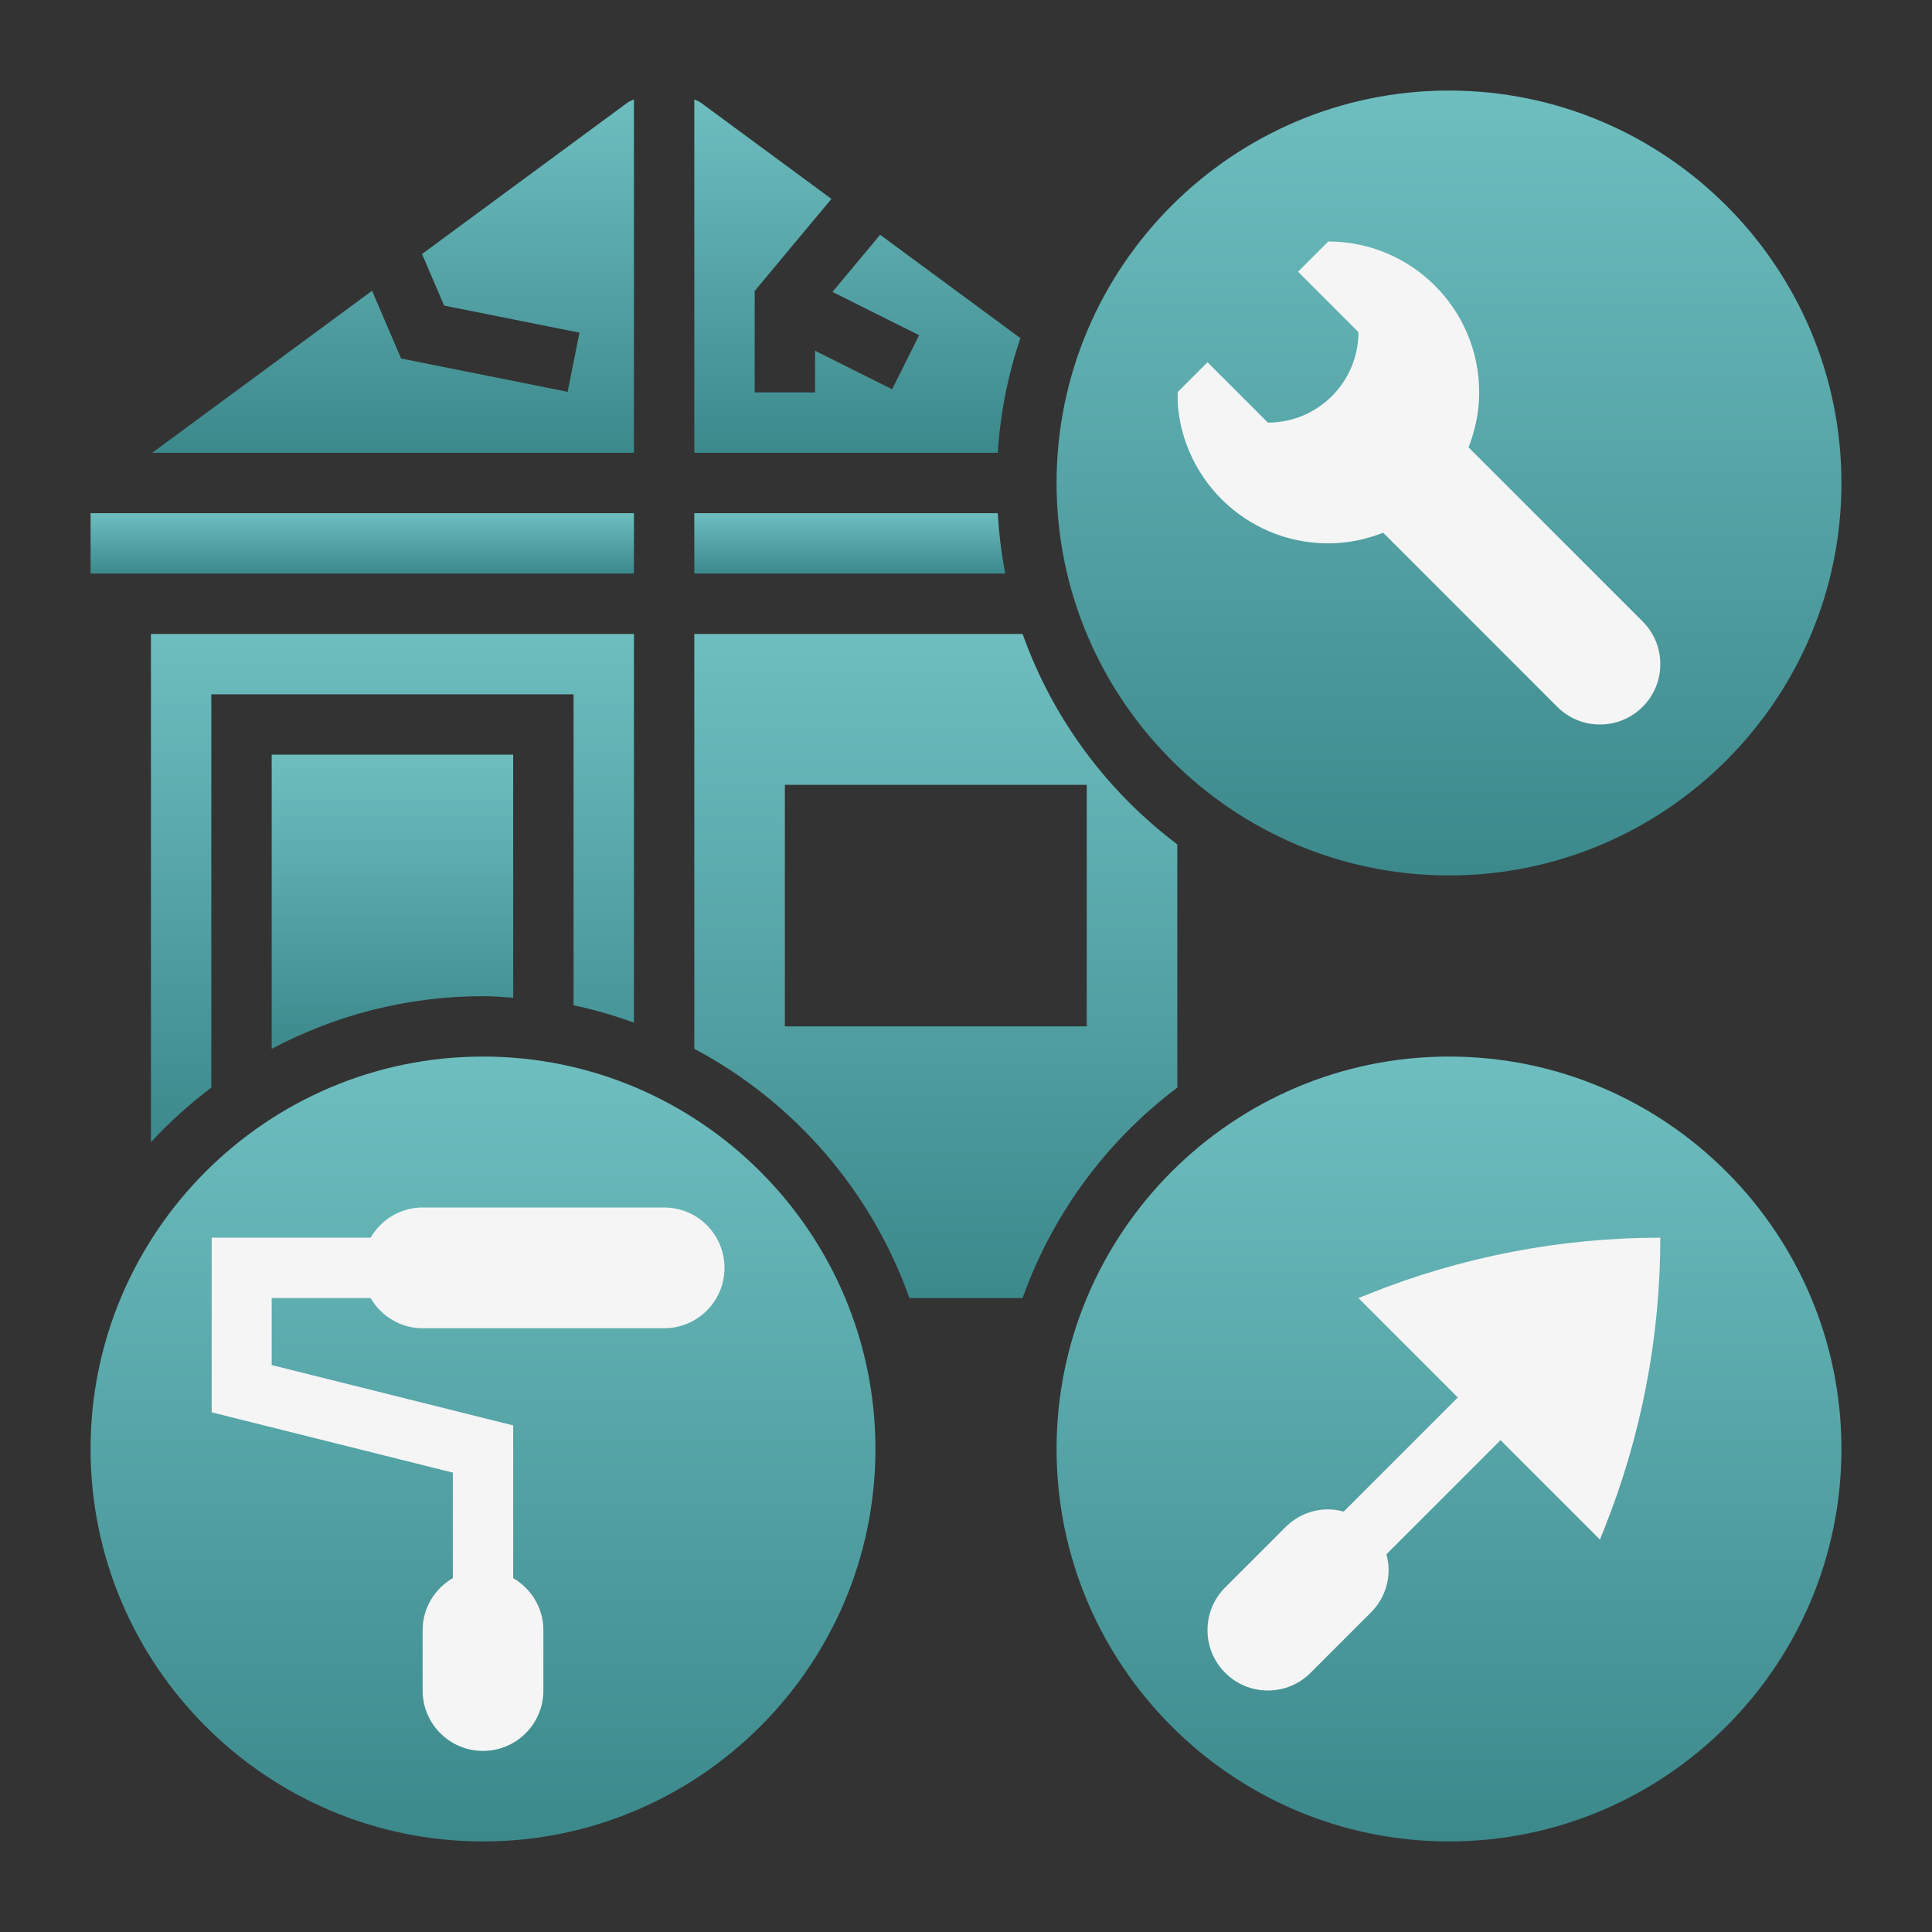 <?xml version="1.0" encoding="utf-8"?>
<svg width="96px" height="96px" viewBox="0 0 96 96" version="1.1" xmlns:xlink="http://www.w3.org/1999/xlink" xmlns="http://www.w3.org/2000/svg">
  <rect x="0" y="0" width="96" height="96" fill="#333333" stroke="none"/>
  <defs>
    <linearGradient x1="0.5" y1="0" x2="0.5" y2="1" id="gradient_1">
      <stop offset="0" stop-color="#F5F5F6" />
      <stop offset="1" stop-color="#F5F5F6" />
    </linearGradient>
    <linearGradient x1="0.5" y1="0" x2="0.5" y2="1" id="gradient_2">
      <stop offset="0" stop-color="#6EBEC0" />
      <stop offset="1" stop-color="#3C898C" />
    </linearGradient>
    <path d="M0 0L96 0L96 96L0 96L0 0Z" id="path_1" />
    <clipPath id="mask_1">
      <use xlink:href="#path_1" />
    </clipPath>
  </defs>
  <g id="ic_tinh_trang_nha">
    <path d="M0 0L96 0L96 96L0 96L0 0Z" id="Background" fill="none" fill-rule="evenodd" stroke="none" />
    <g clip-path="url(#mask_1)">
      <g id="Group" transform="translate(4.5 4.5)">
        <path d="M0 0L25 0L25 27L0 27L0 0Z" transform="translate(54 6)" id="Background-4" fill="url(#gradient_1)" fill-rule="evenodd" stroke="none" />
        <path d="M23.937 0C23.832 0.059 23.715 0.088 23.619 0.161L13.407 7.684L14.505 10.246L21.231 11.591L20.642 14.532L12.367 12.876L10.925 9.51L0 17.562L23.937 17.562L23.937 0Z" transform="translate(3.063 0.438)" id="Shape" fill="url(#gradient_2)" fill-rule="evenodd" stroke="none" />
        <path d="M0 0L27 0L27 3L0 3L0 0Z" transform="translate(0 21)" id="Shape" fill="url(#gradient_2)" fill-rule="evenodd" stroke="none" />
        <path d="M15.076 0L0 0L0 3L15.453 3C15.255 2.023 15.144 1.017 15.076 0L15.076 0Z" transform="translate(30 21)" id="Shape" fill="url(#gradient_2)" fill-rule="evenodd" stroke="none" />
        <path d="M16.203 11.865L9.232 6.729L6.865 9.569L11.171 11.721L9.828 14.405L6 12.491L6 14.563L3 14.563L3 9.521L6.813 4.946L0.318 0.161C0.222 0.088 0.103 0.059 0 0L0 17.564L15.076 17.564C15.207 15.582 15.589 13.672 16.203 11.865L16.203 11.865Z" transform="translate(30 0.437)" id="Shape" fill="url(#gradient_2)" fill-rule="evenodd" stroke="none" />
        <path d="M24 19.312L24 0L0 0L0 25.254C0.916 24.262 1.92 23.357 3 22.542L3 3L21 3L21 18.453C22.03 18.663 23.025 18.966 24 19.312L24 19.312Z" transform="translate(3 27)" id="Shape" fill="url(#gradient_2)" fill-rule="evenodd" stroke="none" />
        <path d="M19.5 39C30.252 39 39 30.252 39 19.5C39 8.748 30.252 0 19.5 0C8.748 0 0 8.748 0 19.5C0 30.252 8.748 39 19.5 39L19.5 39ZM7.5 13.5L10.5 16.5C12.986 16.5 15 14.486 15 12L12 9L13.5 7.5C17.642 7.5 21 10.858 21 15C21 15.964 20.802 16.881 20.471 17.729L29.121 26.379C29.688 26.946 30 27.699 30 28.5C30 29.301 29.688 30.054 29.121 30.621C28.554 31.188 27.801 31.5 27 31.5C26.199 31.5 25.446 31.188 24.879 30.621L16.229 21.971C15.381 22.302 14.464 22.5 13.5 22.5C9.358 22.5 6 19.142 6 15L7.5 13.5Z" transform="translate(48 0)" id="Shape" fill="url(#gradient_2)" fill-rule="evenodd" stroke="none" />
        <path d="M0 0L25 0L25 26L0 26L0 0Z" transform="translate(54 54)" id="Background-3" fill="url(#gradient_1)" fill-rule="evenodd" stroke="none" />
        <path d="M19.5 0C8.748 0 0 8.748 0 19.5C0 30.252 8.748 39 19.5 39C30.252 39 39 30.252 39 19.5C39 8.748 30.252 0 19.5 0L19.5 0ZM27.215 23.463L27 24L22.061 19.061L16.389 24.732C16.455 24.981 16.5 25.236 16.5 25.5C16.5 26.301 16.188 27.054 15.621 27.621L12.621 30.621C12.054 31.188 11.301 31.5 10.5 31.5C9.699 31.5 8.946 31.188 8.379 30.621C7.812 30.054 7.5 29.301 7.5 28.5C7.5 27.699 7.812 26.946 8.379 26.379L11.379 23.379C11.946 22.812 12.699 22.5 13.5 22.5C13.764 22.5 14.019 22.545 14.268 22.611L19.939 16.939L15 12L15.537 11.786C20.136 9.945 25.046 9 30 9C30 13.954 29.055 18.864 27.215 23.463L27.215 23.463Z" transform="translate(48 48)" id="Shape" fill="url(#gradient_2)" fill-rule="evenodd" stroke="none" />
        <path d="M0 0L27 0L27 13L0 13L0 0Z" transform="translate(6 55)" id="Background-5" fill="url(#gradient_1)" fill-rule="evenodd" stroke="none" />
        <path d="M0 0L12 0L12 28L0 28L0 0Z" transform="translate(14 55)" id="Background-6" fill="url(#gradient_1)" fill-rule="evenodd" stroke="none" />
        <path d="M19.5 0C8.748 0 0 8.748 0 19.5C0 30.252 8.748 39 19.5 39C30.252 39 39 30.252 39 19.5C39 8.748 30.252 0 19.5 0L19.5 0ZM28.5 13.5L16.5 13.5C15.393 13.5 14.436 12.893 13.915 12L9 12L9 15.329L21 18.328L21 25.917C21.892 26.436 22.5 27.393 22.5 28.502L22.5 31.502C22.5 33.159 21.157 34.502 19.5 34.502C17.843 34.502 16.5 33.159 16.5 31.502L16.5 28.502C16.5 27.395 17.108 26.438 18 25.917L18 20.673L6 17.673L6 9L13.915 9C14.434 8.107 15.392 7.5 16.5 7.5L28.5 7.5C30.157 7.5 31.5 8.842 31.5 10.5C31.5 12.158 30.157 13.5 28.5 13.5L28.5 13.5Z" transform="translate(0 48)" id="Shape" fill="url(#gradient_2)" fill-rule="evenodd" stroke="none" />
        <path d="M10.5 12C11.007 12 11.502 12.043 12 12.076L12 0L0 0L0 14.616C3.138 12.953 6.708 12 10.5 12L10.5 12Z" transform="translate(9 33)" id="Shape" fill="url(#gradient_2)" fill-rule="evenodd" stroke="none" />
        <path d="M24 22.542L24 10.457C20.503 7.822 17.805 4.2 16.312 0L0 0L0 20.616C4.95 23.241 8.791 27.66 10.688 33L16.312 33C17.805 28.8 20.503 25.177 24 22.542L24 22.542ZM19.5 19.5L4.5 19.5L4.5 7.5L19.5 7.5L19.5 19.5Z" transform="translate(30 27)" id="Shape" fill="url(#gradient_2)" fill-rule="evenodd" stroke="none" />
      </g>
    </g>
  </g>
</svg>
